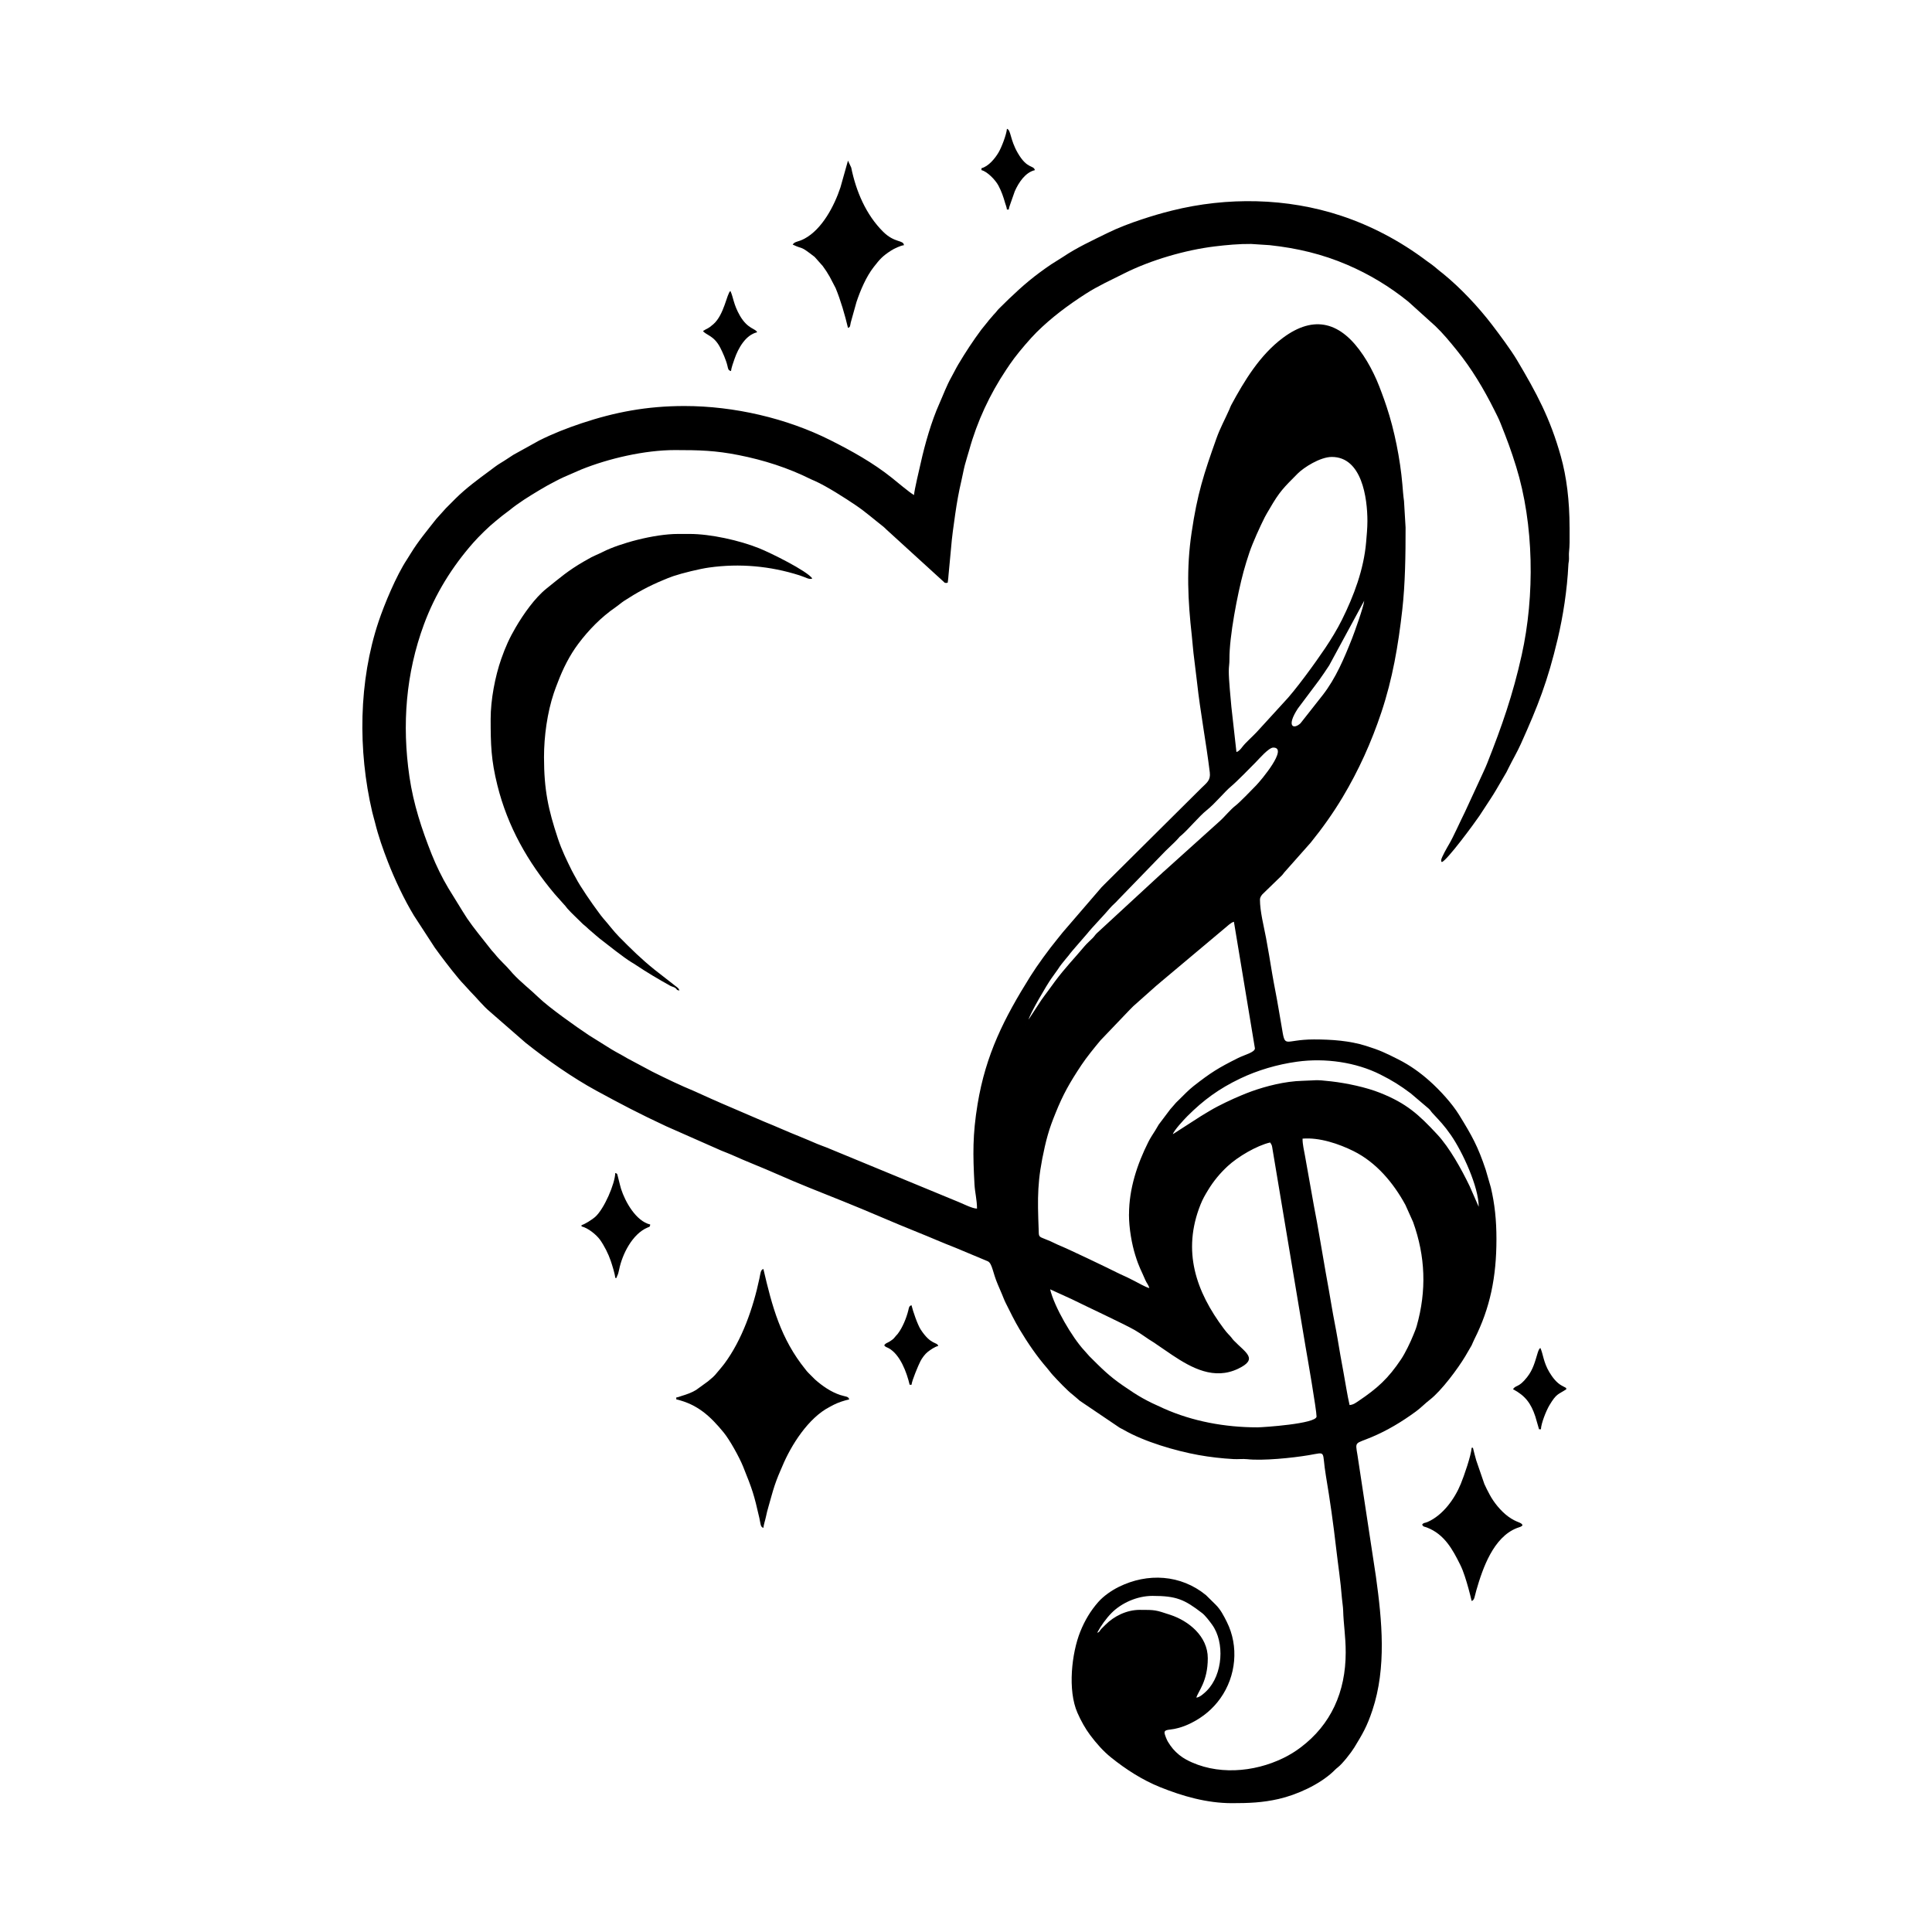 <svg width="1500" height="1500" viewBox="0 0 1500 1500" xmlns="http://www.w3.org/2000/svg">
  <!-- Original SVG transformed and centered -->
  <svg x="281.377" y="100.0" width="937.246" height="1300" viewBox="0 0 431.89 599.05">
       <defs>     <style>       .cls-1 {         fill-rule: evenodd;         stroke-width: 0px;       }     </style>   </defs>   <path class="cls-1" d="M312.7,222.96l-1.81-16.16c-.27-3.14-.93-9.51-.93-12.73,0-1.66.25-2.51.24-4.32-.07-8.11,2.88-23.33,5.05-31.35.57-2.11,1.34-4.59,2.08-6.79,1.22-3.6,3.81-9.3,5.52-12.68.52-1.03,1.13-1.97,1.66-2.89,3.66-6.36,5.1-7.64,10.08-12.67,2.17-2.19,8.06-5.97,12.23-5.97,10.75,0,12.74,14.63,12.74,22.98,0,2.46-.26,5.17-.46,7.5-.83,9.78-4.4,19.21-8.64,27.76-1.7,3.42-3.87,6.97-6,10.15-3.38,5.04-10.82,15.34-14.86,19.49l-9.67,10.58c-1.39,1.5-3.87,3.66-5.05,5.19-.58.75-1.24,1.66-2.18,1.92M358.42,168.82c-.18,2.14-3.56,11.5-4.32,13.43-2.82,7.11-5.84,14.34-10.56,20.38l-7.92,10.06c-2.46,2.29-5.21,1.26-.95-5.28l7.6-10.14c1.22-1.73,2.43-3.45,3.6-5.27l12.55-23.16ZM238.31,318.75c.51-2.18,6.5-12.42,8.19-14.79.78-1.1,1.55-2.15,2.37-3.32.47-.68.7-1.12,1.22-1.74.48-.58.84-1.02,1.32-1.64.5-.64.79-.92,1.24-1.49.39-.5.86-1.15,1.31-1.65.54-.6.85-.99,1.37-1.59l4.01-4.63c1.47-1.9,6.17-6.74,8.16-9.13.88-1.05,1.95-1.82,2.82-2.86l15.34-15.83c2.04-2.23,5.15-4.93,6.04-6.01.8-.97.59-.69,1.49-1.47,2.49-2.17,6.2-6.67,8.78-8.73,3.21-2.56,6.38-6.57,8.74-8.54,2.16-1.8,6.94-6.73,8.86-8.66,1.15-1.15,4.66-5.29,6.31-5.29,5.52,0-4.41,11.75-6.08,13.48-1.66,1.73-6.04,6.23-7.34,7.22-2.04,1.56-3.86,3.97-5.86,5.74l-19.75,17.79c-.67.52-.89.88-1.56,1.4l-22.6,20.85c-.61.62-.76.98-1.36,1.6-.97,1.01-2.08,1.92-2.95,2.96-3.74,4.48-6.8,7.52-10.6,12.61-.86,1.16-1.56,2.14-2.4,3.29-.86,1.16-1.67,2.22-2.5,3.42l-4.59,7.01ZM237.63,319.66l.07.07s-.09-.05-.07-.07ZM237.18,320.57l.07.07s-.09-.05-.07-.07ZM274.25,388.37c0,5.09,1.04,10.71,2.25,14.59,1.37,4.44,2.09,5.33,3.6,8.91.48,1.14,1.17,1.76,1.43,2.89-1.26-.29-4.08-1.93-5.38-2.58-.93-.47-1.7-.86-2.57-1.29-.93-.46-1.81-.79-2.81-1.29-4.07-2.05-18.15-8.81-21.96-10.35-.92-.37-1.63-.82-2.63-1.24-1.06-.44-1.99-.83-2.91-1.19-1.39-.54-1.26-1.04-1.32-2.77-.44-11.81-.58-17.67,2.19-29.9.65-2.86,1.44-5.65,2.34-8.13.47-1.3.94-2.47,1.46-3.77,2.74-6.84,5.12-11,9.31-17.31,1.76-2.66,4.76-6.37,6.85-8.85l10.34-10.82c.51-.51.84-.87,1.36-1.37l8.31-7.39c.59-.52.89-.69,1.48-1.25l23-19.31c.87-.69,2.12-1.99,3.21-2.25l7.51,45.28c0,1.44-3.65,2.28-6.07,3.49-7.06,3.53-9.71,5.19-15.9,10.03-1.67,1.3-3.66,3.36-5.16,4.85-.56.56-1.1,1.02-1.57,1.62-.6.75-1.04,1.14-1.59,1.82l-4.11,5.45c-.47.75-.8,1.4-1.27,2.14-.86,1.35-1.73,2.65-2.47,4.12-3.98,7.95-6.9,16.71-6.9,25.86ZM399.36,385.64l-3.26-7.43c-2.88-5.95-7.11-13.65-11.58-18.45-6.62-7.11-10.91-11.06-20.41-14.85-5.01-2-11.85-3.45-17.5-4.11-5.98-.7-5.34-.32-10.25-.2-6.39.15-13.17,1.96-18.12,3.72-1.45.52-2.58.98-3.92,1.54-3.1,1.28-8.07,3.61-11,5.38-1.2.73-2.23,1.3-3.41,2.05l-9.96,6.41c.36-1.34,4.07-5.33,5.17-6.43,5.81-5.81,11.32-9.83,18.86-13.45,6.24-3,13.39-5.09,20.34-6.05,10.25-1.43,21.24.25,29.79,4.54,4.35,2.18,7.18,3.96,10.95,6.79l6.39,5.43c.67.59.78.97,1.36,1.6,2.69,2.91,4.18,4.37,6.64,7.92,4.18,6.04,9.92,18.53,9.92,25.57ZM336.35,361.29c6.09-.51,13.08,1.89,18.27,4.47,8.15,4.06,14.26,11.39,18.53,19.23l2.75,6.12c4.43,12.31,4.87,24.56,1.3,37.19-.35,1.22-.72,2.02-1.17,3.15-1.06,2.67-2.95,6.57-4.42,8.77-4.6,6.89-8.5,10.41-15.29,14.97-.93.62-1.78,1.3-3.14,1.41-.88-3.79-1.42-7.68-2.18-11.7-.76-4.03-1.47-8.1-2.11-11.99-.66-3.97-1.48-7.71-2.14-11.74-.65-3.94-1.39-7.97-2.11-11.99-1.29-7.18-2.82-16.87-4.21-23.78l-3.2-17.96c-.32-1.93-.88-3.91-.88-6.17ZM399.36,385.64l.26.44-.26-.44ZM324.75,362.66c.72,1.07.64,1.06.88,2.53l11.8,70.56c.66,3.75,3.93,22.64,3.93,24.96,0,2.59-19.22,3.87-21.15,3.87-11.64,0-23.21-2.15-33.52-6.75-6.36-2.83-8.82-4.21-14.57-8.18-5.07-3.49-7.76-6.26-12.02-10.5l-1.82-2.05c-4.35-4.67-10.77-15.65-12.23-21.9l7.66,3.49c5.19,2.58,18.92,8.97,22.58,11.08,2.62,1.51,4.37,2.98,6.76,4.39l6.62,4.52c7.12,4.75,15.08,9.03,23.66,4.92,7.33-3.52,2.69-5.67-1.61-10.13-.45-.47-.45-.55-.81-1.01-.78-.98-1.27-1.22-2.73-3.18-9.93-13.28-15.01-27.71-8.32-44.43.77-1.94,1.64-3.43,2.65-5.09,1.96-3.25,4.29-6.06,7.06-8.63,3.66-3.39,10.37-7.35,15.19-8.47ZM431.89,142.65v5.3c-.02,1.19-.08,2.34-.19,3.38-.09.82-.02,1.66-.02,2.48-.01,1.17-.19,1.26-.23,2.27-.42,8.81-1.88,18.25-3.82,26.44-3.57,15.1-7.04,23.91-13.18,37.56-1.33,2.95-2.89,5.57-4.31,8.43-.32.65-.49,1.04-.83,1.67l-3.69,6.32c-.69,1.14-1.23,2.06-1.92,3.09-1.37,2.05-2.65,4.1-4.05,6.19-1.64,2.45-11.65,16.08-13.47,16.56-.3-.6-.23.19-.23-.68s2.39-4.99,2.86-5.78c1.44-2.41,4.09-8.37,5.63-11.43l5.39-11.67c.85-1.9,1.8-3.8,2.6-5.82,5.25-13.24,9.16-24.44,12.32-38.64,4.75-21.34,4.39-46.89-1.98-67.45-1.89-6.1-3.21-9.55-5.53-15.4-.74-1.85-1.4-3.1-2.25-4.8-3.77-7.55-8.11-14.83-13.42-21.39-2.45-3.03-4.87-5.99-7.69-8.69-.03-.03-.08-.08-.12-.11-.21-.19-.27-.23-.48-.43l-9.08-8.2c-6.64-5.38-13.97-9.81-21.85-13.19-8.95-3.84-18-5.98-27.78-7.03l-6.63-.43c-4.25-.05-8.82.37-13.02.88-10.5,1.28-22.86,4.87-32.41,9.67-4.65,2.34-9.3,4.44-13.68,7.25-6.32,4.06-12.29,8.5-17.62,13.78-2.25,2.23-6.01,6.63-8,9.29-1.09,1.46-1.9,2.64-2.9,4.15-5.84,8.76-10.37,18.44-13.2,28.66-.47,1.71-1.1,3.55-1.59,5.46-.46,1.78-.84,3.95-1.27,5.78-.89,3.76-1.58,7.67-2.16,11.72-.54,3.78-1.2,8.31-1.51,12.37l-.9,9.56c-.06.67-.09,1.28-.16,1.66-.24,1.32.17.76-.55,1.05l-.61-.05s-.5-.47-.59-.55l-20.35-18.56c-.44-.41-.55-.59-1.06-.99-3.21-2.5-6.36-5.27-9.73-7.56-3.89-2.64-10.53-6.9-14.84-8.82-.63-.28-.82-.32-1.42-.62-8.04-4.02-16.79-6.82-25.76-8.59-8.36-1.66-14.18-1.8-22.77-1.8-10.88,0-23.77,3.01-33.54,6.95l-6.34,2.76c-1.02.44-1.95.96-2.89,1.43-1.95.98-3.88,2.08-5.7,3.17-3.74,2.25-7.37,4.46-10.75,7.22-.9.73-1.69,1.23-2.59,1.96-.87.7-1.53,1.26-2.38,1.94-2.4,1.92-5.98,5.44-7.98,7.71-7.62,8.65-13.64,18.36-17.65,29.21-6.47,17.52-7.92,35.85-5.2,54.5,1.44,9.83,4.41,18.81,7.96,27.76,1.56,3.93,3.77,8.47,5.92,12.05l5.12,8.31c.62.92,1.06,1.73,1.68,2.64,2.42,3.54,5.16,6.81,7.79,10.18.38.48.64.82,1,1.27.4.49.66.66,1.08,1.2,1.79,2.3,3.93,4.05,5.78,6.27.03.04.07.09.1.12l.53.61c2.86,3.11,6.29,5.71,9.32,8.65,3.62,3.51,13.38,10.42,17.94,13.45l8.12,5.07c1.92,1.15,3.76,2.06,5.66,3.21l8.9,4.75c4.92,2.46,9.97,4.89,15.07,7l6.27,2.83c1.12.46,2.12.93,3.16,1.39l15.59,6.7c4.35,1.74,8.29,3.57,12.67,5.3,2.17.86,4.09,1.73,6.24,2.63,1.13.47,2.26.85,3.29,1.26l47.34,19.54c1.58.63,4.86,2.34,6.53,2.34,0-3.14-.74-5.71-.9-8.65-.59-10.66-.69-17.8,1.1-28.69,2.93-17.82,9.53-30.81,18.87-45.74,2.45-3.92,6.67-9.7,9.65-13.33.72-.88,1.33-1.65,2.03-2.52l12.74-14.79c.79-.99,1.29-1.48,2.18-2.37l34.58-34.35c1.93-1.91,3.39-2.75,3.03-5.65-1.32-10.82-3.38-21.43-4.57-32.29l-1.01-8.32c-.39-2.81-.54-5.42-.85-8.25-1.42-12.66-1.97-24.1-.09-36.8,2.06-14.01,4.37-21.06,8.92-33.85,1.28-3.61,3.1-6.92,4.63-10.38.23-.52.31-.89.61-1.44,4.74-8.81,10.34-18,18.47-24.07,11.34-8.47,20.88-5.68,28.83,6.26,1.85,2.77,3.35,5.64,4.72,8.71.7,1.56,1.25,3.1,1.87,4.72.65,1.7,1.14,3.16,1.72,4.88,2.81,8.38,4.88,18.84,5.65,27.79.16,1.88.31,4.07.59,6l.56,9.45c.01,9.73-.13,20.22-1.19,29.54-1.45,12.8-3.47,24.6-7.49,36.64-3.55,10.63-8.09,20.7-13.83,30.3-3.44,5.75-7.27,11.12-11.46,16.3l-9.09,10.25c-.57.59-.67.9-1.24,1.49l-6.93,6.72c-.38.45-.87,1.13-.87,1.86,0,4.25,1.38,9.52,2.18,13.75.81,4.28,1.44,8.26,2.17,12.62.69,4.13,1.59,8.33,2.28,12.51.34,2.09.75,4.25,1.1,6.4,1.4,8.45.52,4.78,11.6,4.78,6.45,0,12.74.48,18.45,2.25,5.16,1.6,7.23,2.63,11.72,4.89,4.18,2.11,7.8,4.71,11.17,7.71,3.62,3.22,8.04,8.01,10.59,12.16,4.6,7.48,6.69,11.16,9.51,19.61l1.84,6.35c1.39,5.9,2,11.68,2,18.48,0,13.52-2.25,24.62-7.89,35.8-.42.83-.62,1.42-.99,2.2l-2.26,3.88c-2.59,4.35-8.53,12.36-12.66,15.55-1.75,1.35-3.25,2.94-5.06,4.26-4.95,3.62-10.15,6.77-15.86,9.16-5.92,2.48-5.84,1.38-5,6.4l6.6,43.45c2.18,15.75,3.84,32.55-1.26,47.85-1.96,5.86-3.44,8.33-6.47,13.32-1.12,1.84-4.26,5.84-5.88,7.09-.84.65-1.05.96-1.78,1.63-4.94,4.59-12.89,8.21-19.42,9.7-5.77,1.32-10.7,1.5-16.7,1.5-9.02,0-17.67-2.51-25.67-5.72-6.37-2.56-12.26-6.36-17.58-10.63-2.82-2.26-5.32-5.13-7.47-8-1.74-2.31-3.31-5.15-4.55-7.97-3.58-8.12-2.06-21.38,1-29.02,1.6-3.99,3.65-7.44,6.44-10.62,1.91-2.17,4.74-4.12,7.33-5.41,10.32-5.11,22.19-4.44,31.2,2.93l3.44,3.39c1.81,1.79,2.89,3.93,4.03,6.2,4.37,8.72,3.33,19.39-2.28,27.3-2.7,3.81-6.21,6.75-10.46,8.87-1.54.77-2.94,1.34-4.77,1.82-1,.26-1.44.35-2.67.51-.74.1-2.11.15-2.11,1.08,0,.73.88,2.75,1.23,3.32.51.85,1.18,1.8,1.8,2.53,1.26,1.48,2.99,2.91,4.78,3.86,10.64,5.68,24.13,4.59,34.73-.6,2.21-1.08,4.24-2.32,6.2-3.81,10.75-8.11,16.08-19.76,16.08-33.97,0-5.73-.78-10.09-.91-15.02-.03-1.29-.34-3.1-.44-4.34-.48-6.2-1.37-11.85-2.05-17.75-1-8.78-2.23-17.47-3.69-26.11-1.55-9.18.52-8.46-6.14-7.34-5.99,1.01-16.51,2.05-22.07,1.43-1.47-.16-3.24.05-4.74-.03-4.28-.23-8.6-.73-12.64-1.46-8.15-1.47-19.39-4.75-26.72-8.99-.51-.3-.92-.45-1.49-.79l-14.25-9.63c-.89-.73-1.63-1.47-2.45-2.1-2.03-1.55-5.31-5.03-7.22-7.11-.73-.79-1.33-1.68-2.05-2.5-3.65-4.19-6.92-9-9.82-13.84-1.78-2.97-3.37-6.25-4.94-9.39-.56-1.11-.96-2.26-1.43-3.35-.5-1.13-.93-2.17-1.43-3.34-1.83-4.25-1.95-7.48-3.56-8.27l-11.55-4.83c-1.19-.52-2.22-.85-3.41-1.36-1.21-.52-2.15-.89-3.38-1.4-2.26-.95-4.29-1.81-6.6-2.73-9.08-3.62-17.77-7.53-26.84-11.15-7.25-2.89-16.51-6.55-23.53-9.68-5.48-2.44-11.15-4.58-16.6-7.06-1.1-.5-2.29-.89-3.4-1.37l-19.72-8.71c-9.49-4.41-16.27-7.98-25.02-12.74-8.56-4.66-17.72-11.09-25.36-17.18l-12.64-11.02c-2.57-2.15-4.71-4.91-7.07-7.27l-2.28-2.5c-2.22-2.24-6.41-7.74-8.44-10.45-.71-.95-1.29-1.79-2.02-2.76l-7.44-11.44c-3.49-5.74-6.88-12.95-9.29-19.14-1.78-4.58-3.45-9.27-4.66-14.22-.34-1.39-.68-2.39-1-3.77-5.15-22-4.87-46.75,2.29-68.11,2.07-6.17,6.31-16.38,10.13-22.17.52-.78.92-1.44,1.4-2.24,2.71-4.43,5.93-8.23,9.1-12.29l3.45-3.83c1.23-1.23,2.29-2.31,3.52-3.53,3.67-3.63,7.89-6.74,12.04-9.8,1.36-1,2.63-2.04,4.13-2.92,1.55-.91,2.92-1.9,4.43-2.85l9.22-5.11c4.89-2.46,9.93-4.43,15.19-6.19,11.88-3.96,23.29-6.17,36.82-6.17,17.76,0,36.59,4.38,52.17,12.21,7.66,3.85,15.31,8.1,22.02,13.47,1.34,1.07,6.54,5.44,7.93,6.17.17-2.05,1.92-9.27,2.41-11.47,1.49-6.76,3.86-14.97,6.62-21.14,1.47-3.3,2.61-6.49,4.33-9.55.88-1.56,1.57-3.04,2.48-4.57,2.56-4.31,5.28-8.46,8.25-12.45l2.44-3.02c.37-.47.31-.44.72-.87.66-.69.91-1.14,1.59-1.82.68-.68.89-1.13,1.59-1.82,4.64-4.62,9.3-9.06,14.58-12.94,1.36-1,2.76-2.01,4.13-2.92,1.38-.92,2.75-1.67,4.19-2.64,5.01-3.37,10.42-5.84,15.83-8.51,3.92-1.93,8.2-3.54,12.37-4.92,3.63-1.2,6.84-2.16,10.74-3.13,19.78-4.94,41.16-4.56,60.46,1.82,10.94,3.61,21.36,9.16,30.55,16.08.72.55,1.25.87,1.99,1.43.74.56,1.33,1.03,2.01,1.63.68.61,1.33,1.05,2.02,1.62,6.21,5.06,12.62,11.88,17.48,18.24,2.7,3.53,6.75,8.97,8.95,12.66,7.04,11.86,11.84,20.76,15.67,34.38,2.08,7.39,3.14,15.97,3.14,25.53ZM262.88,538.07c1.3-2.46,3.21-5.14,5.17-7.11,3.41-3.43,8.97-6.08,14.62-6.08,8.57,0,11.42,1.28,17.74,6.14,1.17.9,2.68,2.92,3.58,4.16,4.58,6.31,3.88,17.85-1.93,23.66-.78.78-2.43,2.34-3.7,2.44.59-2.22,4.09-5.7,4.09-14.11,0-7.9-6.92-13.37-13.39-15.5-5.4-1.78-5.34-1.79-10.95-1.79-4.73,0-9.25,2.3-12.23,5.29-.54.54-.96.92-1.48,1.47-.72.75-.59,1.18-1.53,1.43Z"/>   <path class="cls-1" d="M45.88,211.13c0,9.17.15,14.68,2.41,23.75,3.68,14.79,10.87,27.44,20.49,38.88l3.43,3.85c.56.56.64.81,1.13,1.37,1.5,1.7,3.37,3.35,5,5.01.49.49.68.68,1.2,1.08.59.45.76.7,1.31,1.19l2.69,2.32c.58.45.75.66,1.36,1.14,2.88,2.25,8.64,6.81,11.34,8.45.64.39.96.56,1.54.96,3.98,2.67,8.14,5.12,12.33,7.46.59.33,1.23.39,1.76.75.82.55.37.84,1.56.94-.3-.56-.21-.63-.75-1.07l-8.05-6.28c-5.05-4.07-8.32-7.33-12.76-11.81-1.95-1.97-3.95-4.67-5.68-6.6-.67-.75-1.16-1.48-1.78-2.31-2.18-2.9-6.44-9.04-8.06-12.19-.5-.96-.93-1.62-1.44-2.65-1.87-3.79-3.55-7.19-4.96-11.42-3.44-10.35-4.98-17.38-4.98-29.15,0-7.51,1.18-15.95,3.5-22.89.49-1.48.88-2.43,1.41-3.82,1.86-4.9,4.23-9.67,7.34-13.82,3.72-4.96,8.19-9.54,13.32-13.07,1.14-.79,2.01-1.59,3.13-2.33,4.43-2.89,8.85-5.31,13.8-7.35,1.24-.51,2.28-.98,3.76-1.48,3.32-1.11,9.49-2.62,12.84-3.08,10.89-1.52,21.78-.55,32.31,2.8,2.22.7,3.56,1.68,4.58,1.11-2.05-2.8-14.89-9.13-19.01-10.79-7.01-2.82-17.38-5.13-24.89-5.13h-4.09c-8.72,0-21.04,3.43-26.84,6.37-1.83.93-3.74,1.61-5.5,2.69-.49.3-.84.47-1.31.74-5.83,3.36-8.64,5.89-13.46,9.74-4.2,3.35-8.29,9.23-10.98,13.82-2.25,3.83-3.71,7.06-5.22,11.38-2.2,6.29-3.78,14.6-3.78,21.47"/>   <path class="cls-1" d="M112.3,453.89v.68c7.71,1.8,12.25,6.15,16.89,11.78,2.23,2.7,5.69,8.97,7.03,12.31,3.34,8.3,3.86,9.87,5.79,18.33.48,2.12.34,3.25,1.45,3.55.1-1.16.65-2.72.89-3.89.28-1.36.58-2.54.96-3.82.73-2.48,1.32-4.87,2.16-7.4.45-1.35.79-2.23,1.29-3.49.5-1.25.93-2.15,1.43-3.35,3.2-7.72,9.41-17.42,16.93-21.29.5-.26.94-.52,1.48-.79,1.73-.87,3.71-1.5,5.57-1.94-.3-1.14-1.31-.93-3.21-1.56-3.37-1.11-6.43-3.25-9.02-5.54l-2.39-2.39c-.54-.54-.6-.68-1.05-1.23-8.87-10.99-11.92-22.5-15.04-35.92-.99.26-1.01,1.39-1.42,3.36-2.19,10.44-6.19,22.02-12.61,30.61-.74.99-1.4,1.71-2.15,2.63-1.9,2.35-1.89,2.03-3.67,3.61l-4.22,3.06c-1.44.91-3.48,1.64-5.15,2.13-.85.25-1.21.49-1.95.55"/>   <path class="cls-1" d="M153.92,41.41c4.16,2,2.23.05,7.87,4.42l2.89,3.25c.91,1.22,1.75,2.5,2.51,3.86l2.11,4.04c1.76,4.25,3.36,9.71,4.42,14.24.91-.24.73-.82,1-1.95l2.04-7.29c1.37-4.12,3.48-9.09,6.15-12.5,2.28-2.91,3.12-3.91,6.32-5.97.89-.57,3.29-1.76,4.51-1.86-.16-1.98-3.27-.68-7.45-4.83-6.12-6.07-9.7-14.5-11.41-22.95l-1.16-2.48-2.7,9.59c-2.17,6.54-6.52,14.93-12.84,18.32-2.4,1.29-3.43.9-4.25,2.12"/>   <path class="cls-1" d="M379.12,499.4c.6.9.6.58,1.72,1.01,6.3,2.42,9.24,7.93,11.92,13.33.67,1.36,1.1,2.5,1.62,4.06.91,2.72,1.78,5.95,2.47,8.9,1.04-.28,1.05-1.62,1.67-3.79,2.28-7.9,6.08-19.01,14.54-22.31.82-.32,1.56-.4,1.98-.97-.32-1.21-1.96-.79-5.2-3.21-2.57-1.92-5.04-4.94-6.55-7.78-.66-1.23-1.36-2.59-1.89-3.79l-2.91-8.46c-.41-1.5-.86-3.1-1.18-4.51h-.45c-.25,2.96-2.71,10.03-3.9,12.94-2.18,5.33-6.37,11.19-11.87,13.61-1.04.46-1.36.15-1.97.98"/>   <path class="cls-1" d="M78.4,392.24v.45c2.34.55,5.33,3,6.6,4.77,1.51,2.12,3,5.05,3.84,7.54.48,1.43,1.49,4.56,1.62,6.12h.45c.24-1.03.48-.68.93-2.94,1.11-5.55,4.75-12.81,10.17-15.08.69-.29.88-.19.96-1.09-5.09-1.19-8.97-8.14-10.44-12.77-.33-1.04-.49-1.94-.8-3.06-.63-2.23-.32-2.34-1.27-2.6-.09,3.82-3.96,12.87-7.22,15.75-1.01.89-3.67,2.59-4.83,2.9"/>   <path class="cls-1" d="M221.48,14.11v.68c2.03.47,4.96,3.45,6.07,5.53,1.06,1.99,1.76,3.98,2.4,6.25.2.71.56,1.47.63,2.32h.68c.07-.86.35-1.31.59-2.14l1.54-4.38c1.35-3.05,3.72-6.77,7.2-7.58-.51-1.92-2.71-.23-6.13-6.15-2.81-4.85-2.4-8.24-3.87-8.64-.18,2.14-1.96,6.74-3.05,8.55-1.28,2.13-3.53,4.88-6.05,5.55"/>   <path class="cls-1" d="M411.64,450.93c4.35,2.3,6.44,5.04,7.99,9.75l1.33,4.58h.68c.05-2.03,1.87-6.64,3.03-8.57,2.6-4.35,3.08-3.76,6.07-5.76-.24-.67.34-.21-1.66-1.29-1.84-.99-3.31-2.94-4.38-4.71-2.22-3.67-2.26-6.67-3.28-8.78-.51.38-.76,1.2-1,1.96-.89,2.91-1.56,5.77-3.75,8.54-3.07,3.89-3.93,2.64-5.04,4.29"/>   <path class="cls-1" d="M186.68,435.24c.49.67.88.62,1.67,1.06,4.07,2.3,6.41,8.67,7.43,13.04h.68c.13-1.51,2.42-6.93,3.18-8.42.56-1.09,1.62-2.56,2.6-3.32.99-.76,2.49-1.84,3.77-2.14-.4-1.52-2.52-.16-6.24-5.82-1.16-1.76-2.85-6.73-3.32-8.74-.9.24-.91.87-1.14,1.82-.68,2.76-2.08,6.17-3.73,8.33-.28.37-.36.4-.64.72-.9,1.03-.72,1.1-2.4,2.15-.91.57-1.29.45-1.87,1.32"/>   <path class="cls-1" d="M121.85,72.35c1.08,1.48,3.9,1.56,6.15,5.91.92,1.78,2.09,4.43,2.59,6.51.27,1.13.24,1.63,1.28,1.91.09-1.07.9-3.34,1.28-4.41,1.29-3.7,3.92-8.51,8.05-9.47-.36-1.33-3.31-1.04-6.13-5.92-2.32-4.01-2.36-6.66-3.42-8.87-1.27.93-2.2,8.48-6.08,11.89-2.12,1.86-2.1,1.37-3.7,2.44"/> 
  </svg>
</svg>